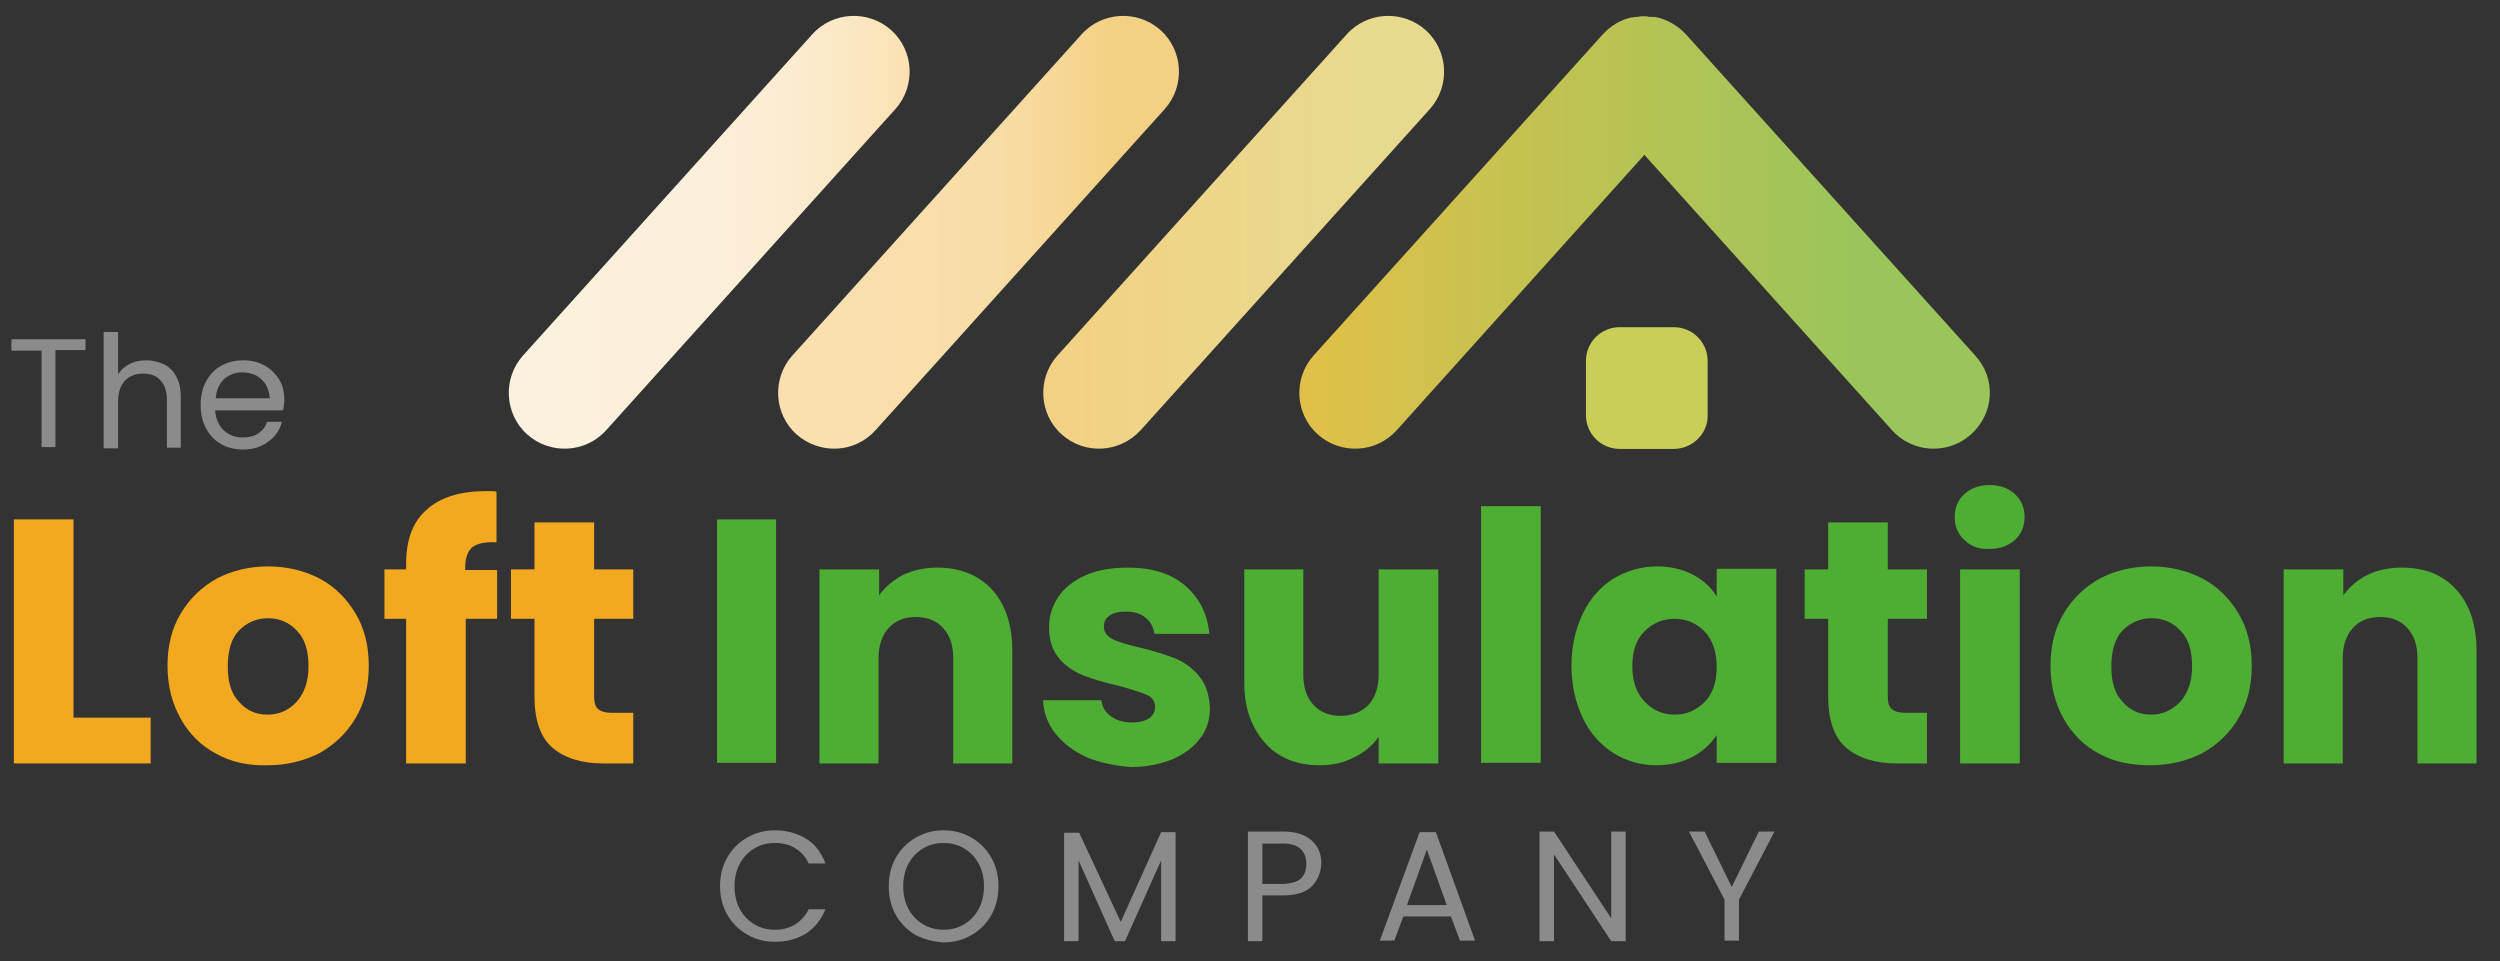<?xml version="1.0" encoding="utf-8"?>
<!-- Generator: Adobe Illustrator 27.9.0, SVG Export Plug-In . SVG Version: 6.00 Build 0)  -->
<svg version="1.1" id="Capa_1" xmlns="http://www.w3.org/2000/svg" xmlns:xlink="http://www.w3.org/1999/xlink" x="0px" y="0px"
	 viewBox="0 0 414.9 159.5" style="enable-background:new 0 0 414.9 159.5;" xml:space="preserve">
<rect x="0" y="0" width="414.9" height="159.5" fill="#333333" stroke="none"/>
<style type="text/css">
	.st0{fill:#F2A920;}
	.st1{fill:#4EAD33;}
	.st2{fill:url(#SVGID_1_);}
	.st3{fill:url(#SVGID_00000041288270037682149210000004021648494255199110_);}
	.st4{fill:url(#SVGID_00000116956821774670821650000004966764024817479084_);}
	.st5{fill:url(#SVGID_00000170263272320863061990000016732167621663259534_);}
	.st6{fill:#C8CE58;}
	.st7{fill:#8B8B8B;}
</style>
<g>
	<path class="st0" d="M12.1,119.1H25v7.6H2.3V86.2h9.9V119.1z"/>
	<path class="st0" d="M35.9,125.1c-2.5-1.3-4.5-3.3-5.9-5.8c-1.4-2.5-2.2-5.4-2.2-8.8c0-3.3,0.7-6.2,2.2-8.7c1.5-2.5,3.5-4.4,6-5.8
		c2.5-1.3,5.4-2,8.5-2c3.1,0,6,0.7,8.5,2c2.5,1.3,4.5,3.3,6,5.8c1.5,2.5,2.2,5.4,2.2,8.7c0,3.3-0.7,6.2-2.2,8.7
		c-1.5,2.5-3.5,4.4-6,5.8c-2.6,1.3-5.4,2-8.6,2C41.3,127.1,38.4,126.5,35.9,125.1z M49.2,116.5c1.3-1.4,2-3.4,2-5.9
		c0-2.6-0.6-4.6-1.9-5.9c-1.3-1.4-2.9-2.1-4.8-2.1c-1.9,0-3.5,0.7-4.8,2s-1.9,3.4-1.9,6c0,2.6,0.6,4.6,1.9,5.9
		c1.2,1.4,2.8,2.1,4.7,2.1C46.3,118.6,47.9,117.9,49.2,116.5z"/>
	<path class="st0" d="M82.6,102.7h-5.3v24h-9.9v-24h-3.6v-8.2h3.6v-0.9c0-4,1.1-7,3.4-9c2.3-2.1,5.6-3.1,10-3.1c0.7,0,1.3,0,1.6,0.1
		v8.4c-1.9-0.1-3.2,0.2-4,0.8c-0.8,0.7-1.2,1.8-1.2,3.5v0.3h5.3V102.7z"/>
	<path class="st0" d="M105.1,118.3v8.4h-5c-3.6,0-6.4-0.9-8.4-2.6c-2-1.7-3-4.6-3-8.6v-12.8h-3.9v-8.2h3.9v-7.8h9.9v7.8h6.5v8.2
		h-6.5v12.9c0,1,0.2,1.7,0.7,2.1c0.5,0.4,1.2,0.6,2.3,0.6H105.1z"/>
	<path class="st1" d="M128.8,86.2v40.4H119V86.2H128.8z"/>
	<path class="st1" d="M164.6,97.8c2.2,2.4,3.4,5.8,3.4,10.1v18.8h-9.8v-17.5c0-2.2-0.6-3.8-1.7-5c-1.1-1.2-2.6-1.8-4.5-1.8
		c-1.9,0-3.4,0.6-4.5,1.8c-1.1,1.2-1.7,2.9-1.7,5v17.5H136V94.5h9.9v4.3c1-1.4,2.3-2.5,4-3.4c1.7-0.8,3.6-1.2,5.7-1.2
		C159.3,94.2,162.3,95.4,164.6,97.8z"/>
	<path class="st1" d="M180.4,125.7c-2.2-1-3.9-2.3-5.2-3.9s-2-3.5-2.1-5.6h9.7c0.1,1.1,0.6,2,1.6,2.7s2.1,1,3.4,1
		c1.2,0,2.2-0.2,2.9-0.7c0.7-0.5,1-1.1,1-1.9c0-0.9-0.5-1.6-1.4-2c-1-0.4-2.5-0.9-4.7-1.5c-2.3-0.5-4.2-1.1-5.8-1.7
		c-1.5-0.6-2.9-1.5-4-2.8c-1.1-1.3-1.7-3-1.7-5.2c0-1.8,0.5-3.5,1.5-5c1-1.5,2.5-2.7,4.5-3.6c2-0.9,4.3-1.3,7.1-1.3c4,0,7.2,1,9.5,3
		c2.3,2,3.7,4.6,4,8h-9.1c-0.2-1.1-0.6-2-1.5-2.7c-0.8-0.7-1.9-1-3.3-1c-1.2,0-2,0.2-2.7,0.7c-0.6,0.4-0.9,1-0.9,1.8
		c0,0.9,0.5,1.6,1.5,2.1s2.5,0.9,4.6,1.4c2.4,0.6,4.3,1.2,5.8,1.8s2.8,1.6,3.9,2.9c1.1,1.3,1.7,3.1,1.8,5.3c0,1.9-0.5,3.6-1.6,5
		c-1.1,1.5-2.6,2.6-4.6,3.5c-2,0.8-4.3,1.3-6.9,1.3C185.1,127.1,182.6,126.6,180.4,125.7z"/>
	<path class="st1" d="M238.7,94.5v32.2h-9.9v-4.4c-1,1.4-2.4,2.6-4.1,3.4c-1.7,0.9-3.6,1.3-5.7,1.3c-2.5,0-4.6-0.5-6.5-1.6
		c-1.9-1.1-3.3-2.7-4.4-4.8s-1.6-4.5-1.6-7.3V94.5h9.8V112c0,2.2,0.6,3.8,1.7,5c1.1,1.2,2.6,1.8,4.5,1.8c1.9,0,3.4-0.6,4.6-1.8
		c1.1-1.2,1.7-2.9,1.7-5V94.5H238.7z"/>
	<path class="st1" d="M255.7,84v42.6h-9.9V84H255.7z"/>
	<path class="st1" d="M262.7,101.8c1.2-2.5,2.9-4.4,5.1-5.8c2.2-1.3,4.6-2,7.2-2c2.3,0,4.3,0.5,6,1.4s3,2.1,3.9,3.6v-4.6h9.9v32.2
		h-9.9v-4.6c-1,1.5-2.3,2.7-4,3.6s-3.7,1.4-6,1.4c-2.6,0-5-0.7-7.1-2c-2.2-1.4-3.9-3.3-5.1-5.8s-1.9-5.4-1.9-8.7
		C260.8,107.2,261.5,104.3,262.7,101.8z M282.9,104.8c-1.4-1.4-3-2.1-5-2.1s-3.6,0.7-5,2.1s-2,3.3-2,5.8c0,2.5,0.7,4.4,2,5.8
		s3,2.2,5,2.2s3.6-0.7,5-2.1c1.4-1.4,2-3.4,2-5.8C284.9,108.1,284.2,106.2,282.9,104.8z"/>
	<path class="st1" d="M319.8,118.3v8.4h-5c-3.6,0-6.4-0.9-8.4-2.6c-2-1.7-3-4.6-3-8.6v-12.8h-3.9v-8.2h3.9v-7.8h9.9v7.8h6.5v8.2
		h-6.5v12.9c0,1,0.2,1.7,0.7,2.1c0.5,0.4,1.2,0.6,2.3,0.6H319.8z"/>
	<path class="st1" d="M326,89.6c-1.1-1-1.6-2.3-1.6-3.8c0-1.5,0.5-2.8,1.6-3.8s2.5-1.5,4.2-1.5c1.7,0,3.1,0.5,4.2,1.5
		s1.6,2.3,1.6,3.8c0,1.5-0.5,2.8-1.6,3.8s-2.5,1.5-4.2,1.5C328.5,91.2,327.1,90.7,326,89.6z M335.2,94.5v32.2h-9.9V94.5H335.2z"/>
	<path class="st1" d="M348.4,125.1c-2.5-1.3-4.5-3.3-5.9-5.8c-1.4-2.5-2.2-5.4-2.2-8.8c0-3.3,0.7-6.2,2.2-8.7s3.5-4.4,6-5.8
		c2.5-1.3,5.4-2,8.5-2s6,0.7,8.5,2c2.5,1.3,4.5,3.3,6,5.8c1.5,2.5,2.2,5.4,2.2,8.7c0,3.3-0.7,6.2-2.2,8.7s-3.5,4.4-6,5.8
		c-2.6,1.3-5.4,2-8.6,2S351,126.5,348.4,125.1z M361.8,116.5c1.3-1.4,2-3.4,2-5.9c0-2.6-0.6-4.6-1.9-5.9c-1.3-1.4-2.9-2.1-4.8-2.1
		c-1.9,0-3.5,0.7-4.8,2s-1.9,3.4-1.9,6c0,2.6,0.6,4.6,1.9,5.9c1.2,1.4,2.8,2.1,4.7,2.1S360.4,117.9,361.8,116.5z"/>
	<path class="st1" d="M407.6,97.8c2.2,2.4,3.4,5.8,3.4,10.1v18.8h-9.8v-17.5c0-2.2-0.6-3.8-1.7-5c-1.1-1.2-2.6-1.8-4.5-1.8
		c-1.9,0-3.4,0.6-4.5,1.8c-1.1,1.2-1.7,2.9-1.7,5v17.5H379V94.5h9.9v4.3c1-1.4,2.3-2.5,4-3.4c1.7-0.8,3.6-1.2,5.7-1.2
		C402.4,94.2,405.4,95.4,407.6,97.8z"/>
</g>
<g>
	<linearGradient id="SVGID_1_" gradientUnits="userSpaceOnUse" x1="129.181" y1="38.53" x2="196.423" y2="38.53">
		<stop  offset="2.131116e-07" style="stop-color:#FAE0AF"/>
		<stop  offset="0.353" style="stop-color:#FADFAD"/>
		<stop  offset="0.538" style="stop-color:#F8DCA5"/>
		<stop  offset="0.684" style="stop-color:#F6D897"/>
		<stop  offset="0.809" style="stop-color:#F3D185"/>
		<stop  offset="0.812" style="stop-color:#F3D184"/>
	</linearGradient>
	<path class="st2" d="M132.2,72.1L132.2,72.1c-3.8-3.4-4.1-9.3-0.7-13.1l48-53.3c3.4-3.8,9.3-4.1,13.1-0.7l0,0
		c3.8,3.4,4.1,9.3,0.7,13.1l-48,53.3C141.9,75.2,136.1,75.5,132.2,72.1z"/>
	
		<linearGradient id="SVGID_00000168087441381619435340000013825249482772367799_" gradientUnits="userSpaceOnUse" x1="84.427" y1="38.53" x2="151.669" y2="38.53">
		<stop  offset="2.131116e-07" style="stop-color:#FCF1DE"/>
		<stop  offset="0.424" style="stop-color:#FCF0DC"/>
		<stop  offset="0.646" style="stop-color:#FCEDD4"/>
		<stop  offset="0.822" style="stop-color:#FBE8C6"/>
		<stop  offset="0.972" style="stop-color:#FAE2B3"/>
		<stop  offset="1" style="stop-color:#FAE0AF"/>
	</linearGradient>
	<path style="fill:url(#SVGID_00000168087441381619435340000013825249482772367799_);" d="M87.5,72.1L87.5,72.1
		c-3.8-3.4-4.1-9.3-0.7-13.1l48-53.3c3.4-3.8,9.3-4.1,13.1-0.7l0,0c3.8,3.4,4.1,9.3,0.7,13.1l-48,53.3
		C97.2,75.2,91.3,75.5,87.5,72.1z"/>
	
		<linearGradient id="SVGID_00000106854990795762585760000006802233649981486492_" gradientUnits="userSpaceOnUse" x1="173.092" y1="38.53" x2="239.685" y2="38.53">
		<stop  offset="2.131116e-07" style="stop-color:#F3D184"/>
		<stop  offset="0.812" style="stop-color:#E7DA8E"/>
	</linearGradient>
	<path style="fill:url(#SVGID_00000106854990795762585760000006802233649981486492_);" d="M176.2,72.1L176.2,72.1
		c-3.8-3.4-4.1-9.3-0.7-13.1l48-53.3c3.4-3.8,9.3-4.1,13.1-0.7l0,0c3.8,3.4,4.1,9.3,0.7,13.1l-48,53.3
		C185.8,75.2,180,75.5,176.2,72.1z"/>
	
		<linearGradient id="SVGID_00000129182073585765768890000008014267562450405050_" gradientUnits="userSpaceOnUse" x1="215.571" y1="38.535" x2="330.211" y2="38.535">
		<stop  offset="3.196674e-07" style="stop-color:#E1C049"/>
		<stop  offset="0.812" style="stop-color:#9AC55B"/>
	</linearGradient>
	<path style="fill:url(#SVGID_00000129182073585765768890000008014267562450405050_);" d="M327.8,59l-48-53.3
		c-1.3-1.4-3-2.4-4.7-2.8c0,0-0.1,0-0.1,0c-0.3-0.1-0.5-0.1-0.8-0.1c-0.1,0-0.2,0-0.3,0c-0.2,0-0.4,0-0.6-0.1c-0.1,0-0.3,0-0.4,0
		c-0.1,0-0.3,0-0.4,0c-0.2,0-0.4,0-0.6,0.1c-0.1,0-0.2,0-0.3,0c-0.3,0-0.5,0.1-0.8,0.1c0,0-0.1,0-0.1,0c-1.8,0.4-3.4,1.4-4.7,2.8
		L218,59c-3.4,3.8-3.1,9.7,0.7,13.1c3.8,3.4,9.7,3.1,13.1-0.7l41.1-45.7L314,71.4c3.4,3.8,9.3,4.1,13.1,0.7
		C331,68.6,331.3,62.8,327.8,59z"/>
	<path class="st6" d="M277.8,74.5h-9c-3.1,0-5.6-2.5-5.6-5.6v-9c0-3.1,2.5-5.6,5.6-5.6h9c3.1,0,5.6,2.5,5.6,5.6v9
		C283.5,71.9,280.9,74.5,277.8,74.5z"/>
</g>
<g>
	<path class="st7" d="M14.2,56.2v1.9H9.2v16.1H6.9V58.2H1.9v-1.9H14.2z"/>
	<path class="st7" d="M27.3,60.5c0.9,0.5,1.5,1.1,2,2.1c0.5,0.9,0.7,2,0.7,3.3v8.4h-2.3v-8c0-1.4-0.4-2.5-1.1-3.2
		c-0.7-0.8-1.7-1.1-2.9-1.1c-1.2,0-2.2,0.4-3,1.2c-0.7,0.8-1.1,1.9-1.1,3.4v7.8h-2.4V55.1h2.4v7c0.5-0.7,1.1-1.3,1.9-1.7
		c0.8-0.4,1.7-0.6,2.8-0.6C25.4,59.8,26.4,60.1,27.3,60.5z"/>
	<path class="st7" d="M47,68.1H35.7c0.1,1.4,0.6,2.5,1.4,3.3c0.9,0.8,1.9,1.2,3.2,1.2c1,0,1.9-0.2,2.6-0.7s1.2-1.1,1.4-1.9h2.5
		c-0.4,1.4-1.1,2.5-2.3,3.3c-1.1,0.9-2.6,1.3-4.2,1.3c-1.3,0-2.6-0.3-3.6-0.9c-1.1-0.6-1.9-1.5-2.5-2.6c-0.6-1.1-0.9-2.4-0.9-3.9
		c0-1.5,0.3-2.8,0.9-3.9c0.6-1.1,1.4-2,2.5-2.6c1.1-0.6,2.3-0.9,3.7-0.9c1.3,0,2.5,0.3,3.6,0.9c1,0.6,1.8,1.4,2.4,2.4
		c0.6,1,0.8,2.2,0.8,3.5C47.1,67.1,47.1,67.6,47,68.1z M44.1,63.8c-0.4-0.6-0.9-1.1-1.6-1.5c-0.7-0.3-1.4-0.5-2.3-0.5
		c-1.2,0-2.2,0.4-3,1.1c-0.8,0.8-1.3,1.8-1.4,3.2h9C44.7,65.3,44.5,64.5,44.1,63.8z"/>
</g>
<g>
	<path class="st7" d="M120.7,142.3c0.8-1.4,1.9-2.5,3.3-3.3c1.4-0.8,2.9-1.2,4.6-1.2c2,0,3.7,0.5,5.2,1.4s2.5,2.3,3.2,4.1h-2.8
		c-0.5-1.1-1.2-1.9-2.2-2.5c-0.9-0.6-2.1-0.9-3.4-0.9c-1.3,0-2.4,0.3-3.4,0.9c-1,0.6-1.8,1.4-2.4,2.5c-0.6,1.1-0.9,2.4-0.9,3.8
		c0,1.4,0.3,2.7,0.9,3.8c0.6,1.1,1.4,1.9,2.4,2.5c1,0.6,2.1,0.9,3.4,0.9c1.3,0,2.4-0.3,3.4-0.9c0.9-0.6,1.7-1.4,2.2-2.5h2.8
		c-0.7,1.7-1.8,3.1-3.2,4s-3.2,1.4-5.2,1.4c-1.7,0-3.2-0.4-4.6-1.2c-1.4-0.8-2.5-1.9-3.3-3.3c-0.8-1.4-1.2-3-1.2-4.8
		C119.5,145.3,119.9,143.7,120.7,142.3z"/>
	<path class="st7" d="M152,155.2c-1.4-0.8-2.5-1.9-3.3-3.3c-0.8-1.4-1.2-3-1.2-4.8c0-1.8,0.4-3.4,1.2-4.8c0.8-1.4,1.9-2.5,3.3-3.3
		c1.4-0.8,2.9-1.2,4.6-1.2c1.7,0,3.2,0.4,4.6,1.2c1.4,0.8,2.5,1.9,3.3,3.3c0.8,1.4,1.2,3,1.2,4.8c0,1.8-0.4,3.4-1.2,4.8
		c-0.8,1.4-1.9,2.5-3.3,3.3c-1.4,0.8-2.9,1.2-4.6,1.2C154.9,156.3,153.4,155.9,152,155.2z M160,153.4c1-0.6,1.8-1.4,2.4-2.5
		c0.6-1.1,0.9-2.4,0.9-3.8c0-1.5-0.3-2.7-0.9-3.8s-1.4-1.9-2.4-2.5c-1-0.6-2.1-0.9-3.4-0.9s-2.4,0.3-3.4,0.9c-1,0.6-1.8,1.4-2.4,2.5
		c-0.6,1.1-0.9,2.4-0.9,3.8c0,1.4,0.3,2.7,0.9,3.8c0.6,1.1,1.4,1.9,2.4,2.5c1,0.6,2.2,0.9,3.4,0.9S159,154,160,153.4z"/>
	<path class="st7" d="M195.1,138.2v18h-2.4v-13.4l-6,13.4h-1.7l-6-13.4v13.4h-2.4v-18h2.5L186,153l6.7-14.9H195.1z"/>
	<path class="st7" d="M217.7,147.1c-1,1-2.6,1.5-4.7,1.5h-3.5v7.6h-2.4V138h5.9c2,0,3.6,0.5,4.7,1.5c1.1,1,1.6,2.3,1.6,3.8
		C219.2,144.8,218.7,146.1,217.7,147.1z M215.9,145.8c0.6-0.6,0.9-1.4,0.9-2.4c0-2.2-1.3-3.4-3.8-3.4h-3.5v6.7h3.5
		C214.3,146.6,215.2,146.4,215.9,145.8z"/>
	<path class="st7" d="M240.8,152.1h-7.9l-1.5,4H229l6.6-18h2.7l6.5,18h-2.5L240.8,152.1z M240.1,150.2l-3.3-9.2l-3.3,9.2H240.1z"/>
	<path class="st7" d="M269.8,156.2h-2.4l-9.5-14.4v14.4h-2.4V138h2.4l9.5,14.4V138h2.4V156.2z"/>
	<path class="st7" d="M294.5,138l-5.9,11.3v6.8h-2.4v-6.8l-5.9-11.3h2.6l4.5,9.2l4.5-9.2H294.5z"/>
</g>
</svg>
